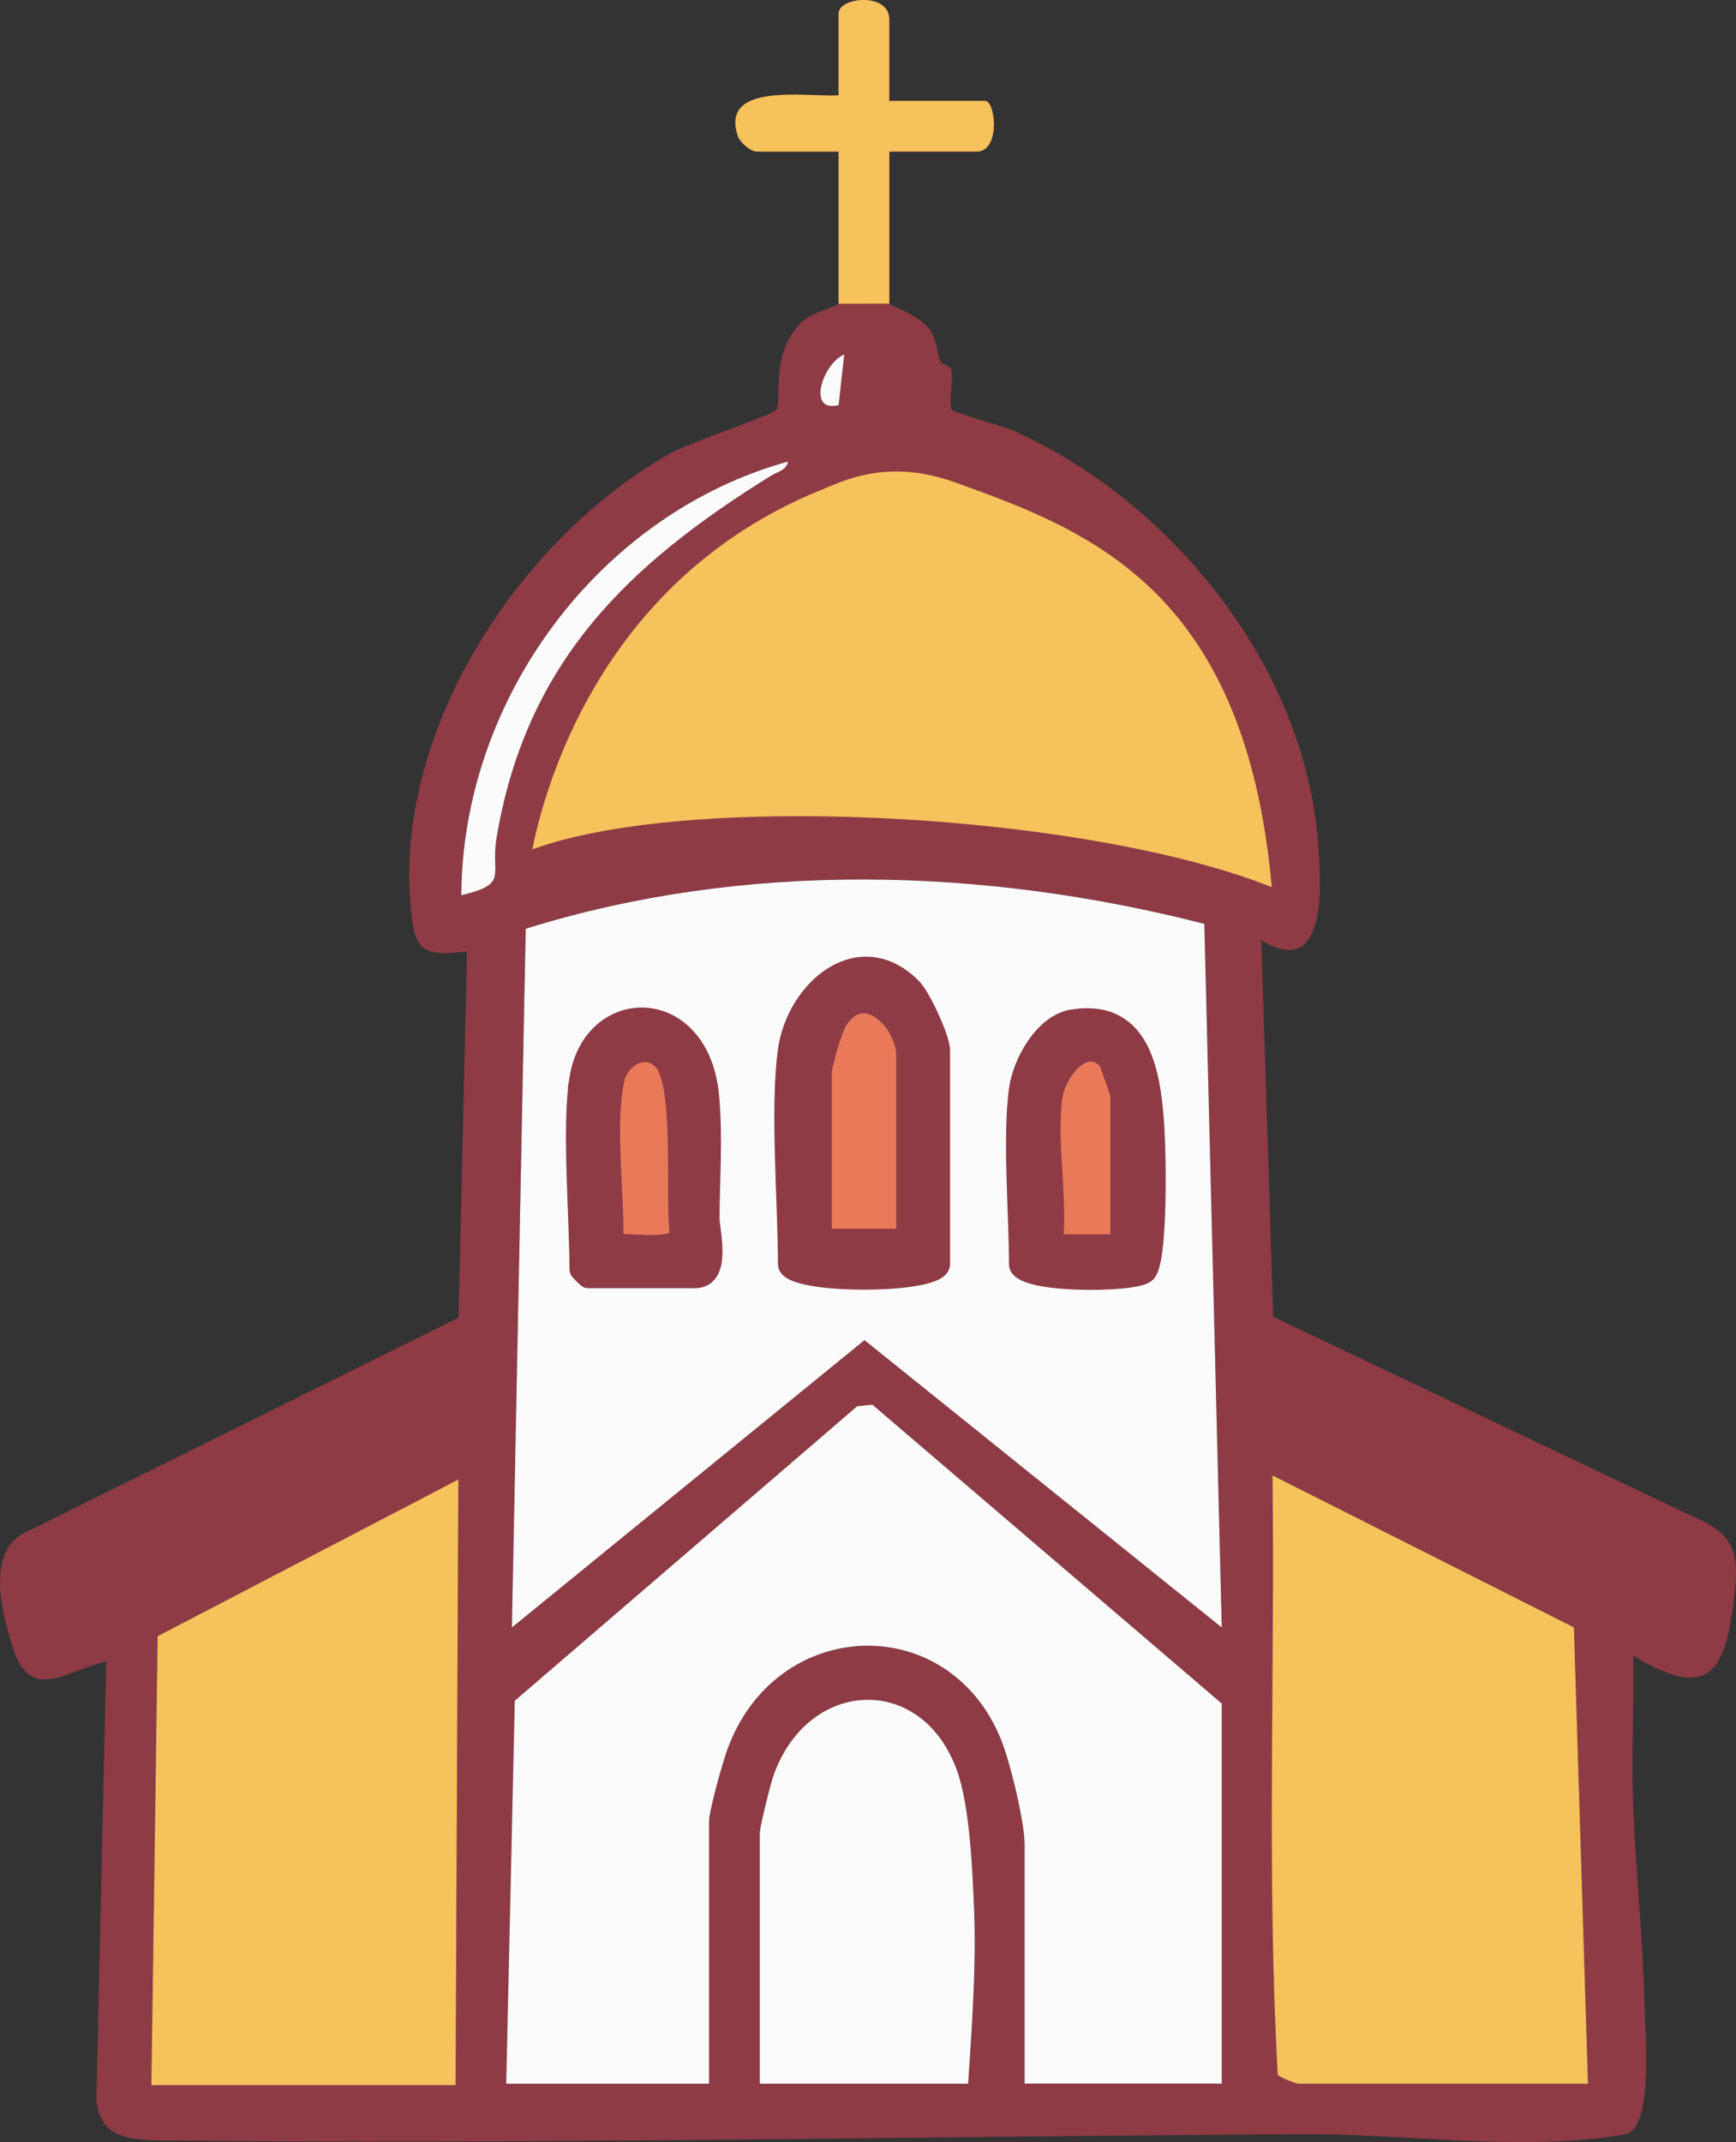 <?xml version="1.0" encoding="UTF-8"?> <svg xmlns="http://www.w3.org/2000/svg" id="_Слой_2" data-name="Слой 2" viewBox="0 0 259.67 320.33"><rect x="0" y="0" width="259.67" height="320.33" fill="#333333" stroke="none"/><defs><style> .cls-1, .cls-2 { fill: #f5c25c; } .cls-3 { fill: #e87a59; } .cls-3, .cls-4, .cls-2 { stroke: #8e3b46; stroke-miterlimit: 10; stroke-width: 3px; } .cls-4, .cls-5 { fill: #8e3b46; } .cls-6 { fill: #fbfbfb; } </style></defs><g id="_Слой_1-2" data-name="Слой 1"><g><path class="cls-5" d="M253.55,226.94l-63.1-30.01-1.79-56.32c10.43,6.38,8.97-9.83,8.32-16.33-2.61-25.63-22.37-49.65-45.43-59.88-1.72-.76-8.87-2.68-9.13-3.09-.62-.94.24-4.36-.13-6.04-.13-.62-1.36-.64-1.6-1.23-.56-1.41-.55-2.96-1.37-4.36-1.6-2.71-6.27-3.88-6.27-4.27v-22.74h13.06c3.63,0,2.83-7.62,1.27-7.58h-14.33V2.88c0-4.05-7.58-3.35-7.58-.83v12.21c-4.79.28-17.92-2.07-15.04,6.18.26.74,1.71,2.18,2.82,2.24h12.22v22.74c0,.32-4.11,1.3-5.62,2.82-4.8,4.82-2.74,11.45-3.77,13.07-.46.73-12.81,4.81-15.83,6.5-22.39,12.6-41.05,40.96-38.86,67.36.56,6.82,1.46,7.98,8.46,7.12l-1.26,54.77L4.36,228.9c-6.54,2.57-4.23,11.8-2.55,17.19,2.72,8.75,7.75,3.85,14.08,2.35l-1.48,65.92c.83,4.71,3.45,5.31,7.78,5.71,57.57.66,115.29-.59,172.74-.91,15.37-.09,33.01,2.67,48.08.04,4.39-.77,3.07-14.88,2.99-19-.21-10.52-1.48-21.43-1.76-31.93-.18-6.88.2-13.81.04-20.67,10.08,6.03,13.52,3.9,14.94-7.38.86-6.75,1.17-10.43-5.67-13.27ZM68.14,311.61H22.63l.94-66.82,44.99-23.32-.41,90.14ZM126.28,53l-.84,7.59c-4.83,1.19-2.38-6.21.84-7.59ZM68.99,133.87c.16-29.37,20.57-57,48.87-64.86-.19,1.29-1.61,1.55-2.51,2.11-21.38,13.24-36.65,27.85-41.07,54.13-.96,5.72,1.92,6.9-5.28,8.62ZM144.83,311.61h-31.18v-37.48c0-.9,1.49-6.89,1.91-8.19,4.91-14.88,22.27-16.02,27.61-1.1,1.91,5.36,2.31,15.06,2.54,21.04.32,8.61-.35,17.2-.89,25.73ZM182.75,311.61h-29.49v-35.79c0-3.37-2.19-12.45-3.58-15.8-7.94-19.3-33.7-18.27-40.9,1.67-.73,2.02-2.72,9.07-2.72,10.76v39.17h-30.34l1.28-57.27,51.22-44.04,2.26-.24,52.26,44.69v56.85ZM129.31,200.41l-52.74,42.97,2.07-104.49c32.72-10.2,68.47-9.19,101.5-.73l2.61,105.21-53.44-42.97ZM194.13,311.61c-.23,0-2.91-1-3-1.36-1.64-29.79-.41-59.76-.78-89.62l45.09,22.74,2.09,68.24h-43.4Z"></path><path class="cls-6" d="M144.83,311.61h-31.18v-37.48c0-.9,1.49-6.89,1.91-8.19,4.91-14.88,22.27-16.02,27.61-1.1,1.91,5.36,2.31,15.06,2.54,21.04.32,8.61-.35,17.2-.89,25.73Z"></path><path class="cls-6" d="M182.75,243.38l-53.44-42.97-52.74,42.97,2.07-104.49c32.72-10.2,68.47-9.19,101.5-.73l2.61,105.21Z"></path><path class="cls-6" d="M182.75,254.75v56.85h-29.49v-35.79c0-3.37-2.19-12.45-3.58-15.8-7.94-19.3-33.7-18.27-40.9,1.67-.73,2.02-2.72,9.07-2.72,10.76v39.17h-30.34l1.28-57.27,51.22-44.04,2.26-.24,52.26,44.69Z"></path><path class="cls-6" d="M126.28,53l-.84,7.59c-4.83,1.19-2.38-6.21.84-7.59Z"></path><path class="cls-6" d="M117.86,69.02c-.19,1.29-1.61,1.55-2.51,2.11-21.38,13.24-36.65,27.85-41.07,54.13-.96,5.72,1.92,6.9-5.28,8.62.16-29.37,20.57-57,48.87-64.86Z"></path><path class="cls-1" d="M125.43,45.42v-22.74h-12.22c-1.1-.06-2.55-1.5-2.81-2.24-2.89-8.25,10.25-5.9,15.03-6.18V2.04c0-2.51,7.58-3.21,7.58.84v12.21h14.33c1.57-.04,2.36,7.58-1.26,7.58h-13.06v22.74M237.53,311.61l-2.1-68.24-45.09-22.73c.37,29.85-.87,59.83.78,89.61.09.36,2.78,1.36,3,1.36h43.4ZM22.64,311.82h45.51l.41-90.56-44.98,23.43-.94,67.13Z"></path><path class="cls-4" d="M117.86,157.04c1.29-9.09,10.73-17.16,18.54-9.27,1.36,1.37,4.21,7.62,4.21,9.27v32.01c0,3.09-22.75,3.09-22.75,0,0-9.26-1.21-23.46,0-32.01ZM135.56,185.25v-27.38c0-4.97-6.27-11.56-10.3-5.24-.77,1.2-2.34,6.63-2.34,7.77v24.85h12.64Z"></path><path class="cls-4" d="M152.41,162.93c.55-3.93,3.72-9.81,8.06-10.48,10.39-1.63,11.7,8.39,12.21,16.34.23,3.59.56,19.72-1.28,21.54-1.55,1.54-18.98,1.66-18.98-1.28,0-7.61-.99-19.07,0-26.11ZM157.47,163.77c-1.07,6.47.79,15.54,0,22.32h10.11v-22.32c0-.28-1.66-5.05-1.88-5.28-3.54-3.7-7.65,1.72-8.24,5.28Z"></path><path class="cls-4" d="M86.68,161.25c2.07-12.49,17.89-12.5,19.37,2.54.6,6.1.1,12.5.08,18.43,0,1.75,1.89,8.93-2.18,8.93h-16.01c-.09,0-1.26-1.17-1.26-1.26,0-7.92-1.18-21.55,0-28.64ZM99.12,158.5c-2.69-2.69-6.48-.34-7.2,2.92-1.5,6.74.06,17.52-.17,24.66,2.09-.32,9.38,1.07,9.97-1.33-.83-5.35.84-22.82-2.59-26.25Z"></path><path class="cls-3" d="M135.56,185.25h-12.64v-24.85c0-1.14,1.57-6.57,2.34-7.77,4.04-6.32,10.3.27,10.3,5.24v27.38Z"></path><path class="cls-3" d="M157.47,163.77c.59-3.56,4.7-8.98,8.24-5.28.22.23,1.88,5,1.88,5.28v22.32h-10.11c.79-6.78-1.07-15.85,0-22.32Z"></path><path class="cls-3" d="M99.12,158.5c3.43,3.43,1.76,20.9,2.59,26.25-.58,2.4-7.87,1.01-9.97,1.33.23-7.14-1.33-17.92.17-24.66.72-3.26,4.52-5.61,7.2-2.92Z"></path><path class="cls-2" d="M77.7,129.43c22.15-10.11,87.27-6.47,114.22,5.59-3.38-47.96-28.52-57.07-48.57-64.3-10.69-3.85-17.8-.17-20.9,1.08-39.86,16.03-44.75,57.64-44.75,57.64Z"></path></g></g></svg> 